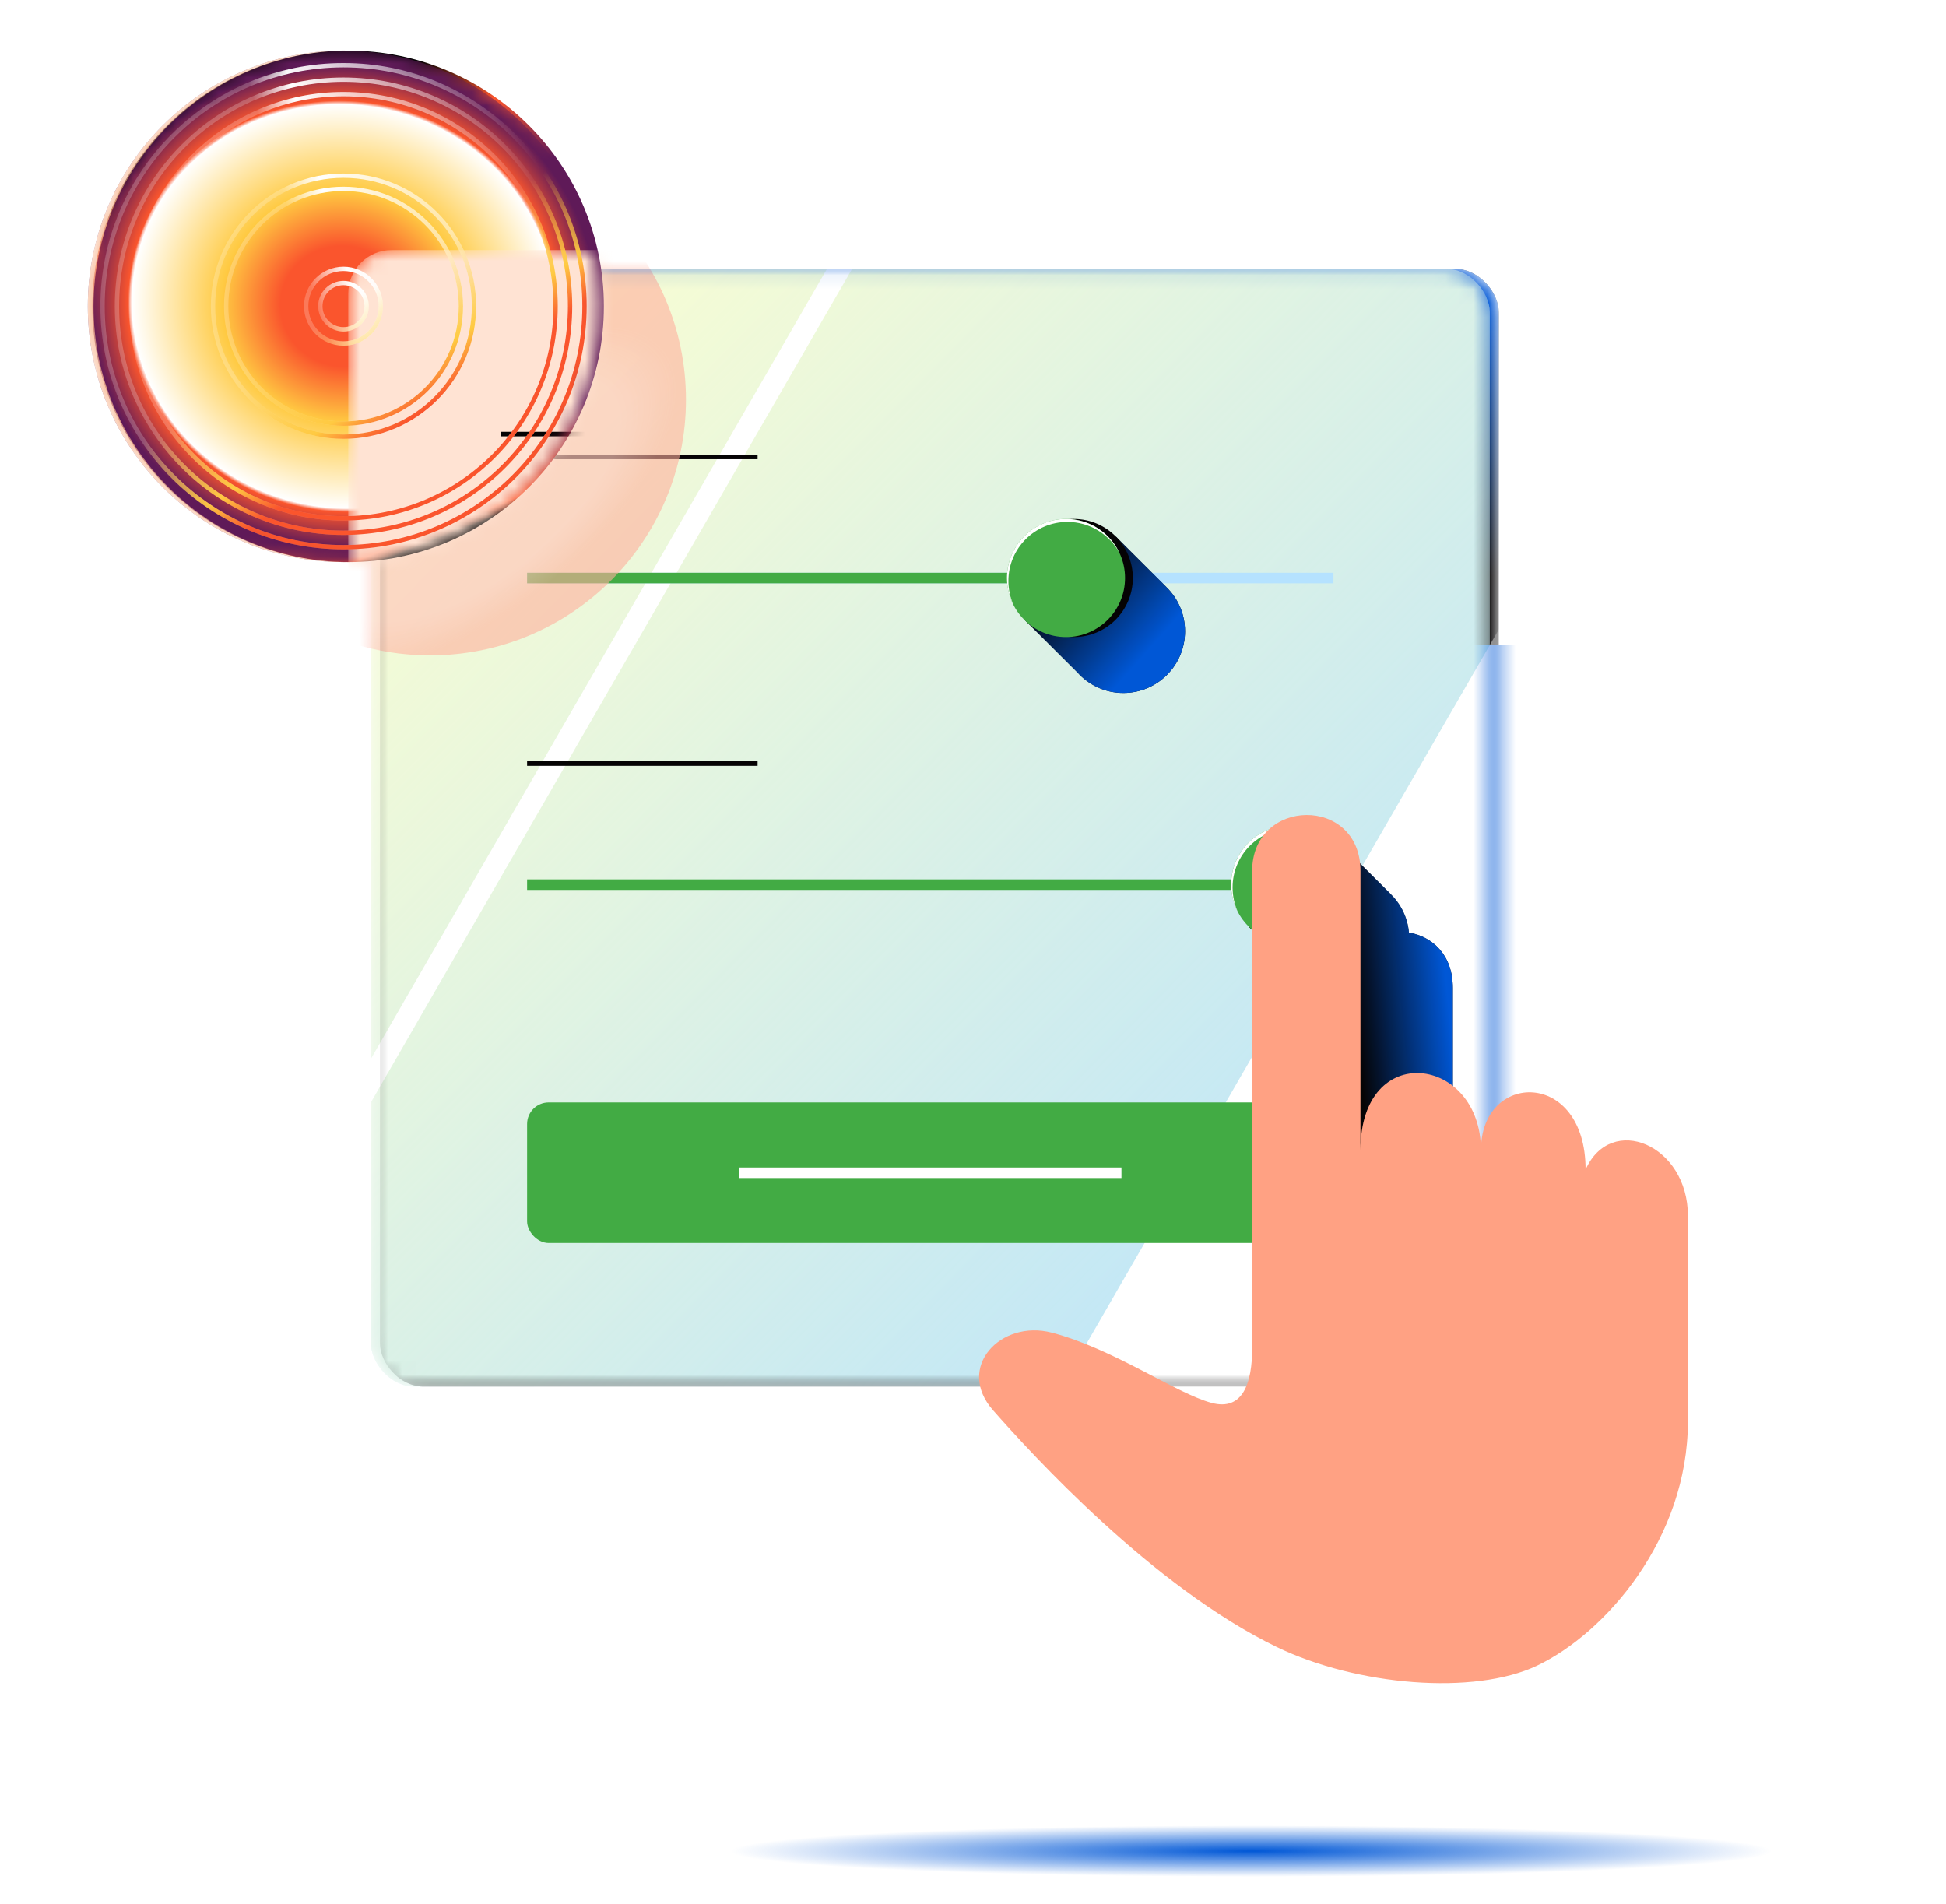 <svg width="138" height="135" viewBox="0 0 138 135" fill="none" xmlns="http://www.w3.org/2000/svg">
<mask id="mask0_26651_7432" style="mask-type:alpha" maskUnits="userSpaceOnUse" x="26" y="19" width="81" height="80">
<rect x="26.943" y="19.072" width="79.342" height="79.255" rx="3.067" fill="white"/>
</mask>
<g mask="url(#mask0_26651_7432)">
<rect x="26.943" y="19.072" width="79.342" height="79.255" rx="3.067" fill="#050304"/>
<rect x="26.943" y="19.072" width="79.342" height="79.255" rx="3.067" fill="url(#paint0_linear_26651_7432)"/>
<rect x="98.797" y="45.714" width="9.487" height="39.429" fill="#0057D6"/>
</g>
<mask id="mask1_26651_7432" style="mask-type:alpha" maskUnits="userSpaceOnUse" x="26" y="19" width="80" height="80">
<rect x="26.303" y="19.072" width="79.342" height="79.255" rx="3.067" fill="white"/>
</mask>
<g mask="url(#mask1_26651_7432)">
<rect x="26.303" y="19.072" width="79.342" height="79.255" rx="3.067" fill="#B5E2FF"/>
<rect x="26.303" y="19.072" width="79.342" height="79.255" rx="3.067" fill="url(#paint1_linear_26651_7432)"/>
<rect x="69.43" y="0.384" width="1.543" height="97.347" transform="rotate(30 69.43 0.384)" fill="white"/>
<rect x="37.379" y="53.978" width="16.346" height="0.329" fill="#050304"/>
<rect x="37.379" y="32.237" width="16.346" height="0.329" fill="#050304"/>
<rect x="118.303" y="23.828" width="18.39" height="97.347" transform="rotate(30 118.303 23.828)" fill="white"/>
<rect x="37.379" y="78.177" width="57.183" height="9.968" rx="1.533" fill="#42AB44"/>
<rect x="52.428" y="82.789" width="27.099" height="0.748" fill="white"/>
<path fill-rule="evenodd" clip-rule="evenodd" d="M98.603 63.381L95.035 59.812L88.54 65.704L92.287 69.429C93.044 70.28 94.129 70.834 95.343 70.893V103.909C95.343 106.272 94.718 108.361 92.473 107.762C91.374 107.469 89.941 106.721 88.314 105.871C86.148 104.741 83.639 103.43 81.119 102.775C77.525 101.841 74.276 105.232 76.978 108.294C79.679 111.356 88.284 120.813 97.097 125.075C102.764 127.816 111.073 128.518 115.544 126.394C120.384 124.095 126.245 117.396 126.245 109.044V94.502C126.245 89.435 120.79 87.188 118.989 91.214C118.989 84.072 111.568 84.226 111.568 89.841C111.568 83.147 103.024 81.965 103.024 89.841V70.044C103.024 67.701 101.563 66.409 99.915 66.129C99.819 65.054 99.334 64.091 98.602 63.382L98.603 63.381Z" fill="#050304"/>
<path fill-rule="evenodd" clip-rule="evenodd" d="M98.603 63.381L95.035 59.812L88.54 65.704L92.287 69.429C93.044 70.28 94.129 70.834 95.343 70.893V103.909C95.343 106.272 94.718 108.361 92.473 107.762C91.374 107.469 89.941 106.721 88.314 105.871C86.148 104.741 83.639 103.43 81.119 102.775C77.525 101.841 74.276 105.232 76.978 108.294C79.679 111.356 88.284 120.813 97.097 125.075C102.764 127.816 111.073 128.518 115.544 126.394C120.384 124.095 126.245 117.396 126.245 109.044V94.502C126.245 89.435 120.79 87.188 118.989 91.214C118.989 84.072 111.568 84.226 111.568 89.841C111.568 83.147 103.024 81.965 103.024 89.841V70.044C103.024 67.701 101.563 66.409 99.915 66.129C99.819 65.054 99.334 64.091 98.602 63.382L98.603 63.381Z" fill="url(#paint2_linear_26651_7432)"/>
<rect x="37.379" y="40.617" width="57.183" height="0.749" fill="#B5E2FF"/>
<rect x="37.379" y="40.617" width="38.907" height="0.749" fill="#42AB44"/>
<rect x="37.379" y="62.358" width="57.183" height="0.749" fill="#42AB44"/>
<circle cx="92.046" cy="62.725" r="4.187" fill="#050304"/>
<circle cx="91.493" cy="62.725" r="4.187" fill="#42AB44"/>
<path d="M95.309 61C94.611 59.662 93.21 58.748 91.596 58.748C89.283 58.748 87.409 60.623 87.409 62.935C87.409 63.55 87.541 64.134 87.779 64.66C87.477 64.081 87.307 63.423 87.307 62.725C87.307 60.413 89.181 58.538 91.493 58.538C93.191 58.538 94.652 59.548 95.309 61Z" fill="white"/>
<path fill-rule="evenodd" clip-rule="evenodd" d="M79.139 38.054L82.707 41.623L82.706 41.624C83.526 42.419 84.036 43.532 84.036 44.765C84.036 47.181 82.078 49.14 79.662 49.14C78.36 49.14 77.191 48.572 76.39 47.669L72.644 43.946L79.139 38.054Z" fill="#050304"/>
<path fill-rule="evenodd" clip-rule="evenodd" d="M79.139 38.054L82.707 41.623L82.706 41.624C83.526 42.419 84.036 43.532 84.036 44.765C84.036 47.181 82.078 49.14 79.662 49.14C78.36 49.14 77.191 48.572 76.39 47.669L72.644 43.946L79.139 38.054Z" fill="url(#paint3_linear_26651_7432)"/>
<circle cx="76.148" cy="40.988" r="4.187" fill="#050304"/>
<circle cx="75.595" cy="40.988" r="4.187" fill="#42AB44"/>
<path d="M79.411 39.263C78.712 37.925 77.311 37.011 75.697 37.011C73.385 37.011 71.51 38.886 71.51 41.198C71.51 41.813 71.643 42.397 71.881 42.923C71.579 42.344 71.408 41.686 71.408 40.988C71.408 38.676 73.283 36.801 75.595 36.801C77.292 36.801 78.754 37.812 79.411 39.263Z" fill="white"/>
<g filter="url(#filter0_f_26651_7432)">
<circle cx="30.508" cy="28.338" r="18.137" fill="#FFAF9D" fill-opacity="0.6"/>
<circle cx="30.508" cy="28.338" r="18.137" fill="url(#paint4_radial_26651_7432)" fill-opacity="0.2"/>
</g>
</g>
<circle cx="24.687" cy="21.725" r="18.136" fill="url(#paint5_linear_26651_7432)"/>
<mask id="mask2_26651_7432" style="mask-type:alpha" maskUnits="userSpaceOnUse" x="6" y="3" width="37" height="37">
<circle cx="24.364" cy="21.722" r="18.137" fill="white"/>
</mask>
<g mask="url(#mask2_26651_7432)">
<circle cx="24.364" cy="21.722" r="18.137" fill="url(#paint6_angular_26651_7432)"/>
<path d="M24.566 3.586C14.642 3.694 6.631 11.772 6.631 21.722C6.631 31.671 14.642 39.749 24.566 39.858C24.499 39.858 24.431 39.859 24.364 39.859C14.347 39.859 6.227 31.738 6.227 21.722C6.227 11.705 14.347 3.584 24.364 3.584C24.431 3.584 24.499 3.585 24.566 3.586Z" fill="#F8B690"/>
<g filter="url(#filter1_f_26651_7432)">
<path d="M29.236 39.952L24.37 21.72L48.407 30.46L29.236 39.952Z" fill="url(#paint7_linear_26651_7432)"/>
</g>
<g filter="url(#filter2_f_26651_7432)">
<mask id="mask3_26651_7432" style="mask-type:alpha" maskUnits="userSpaceOnUse" x="24" y="17" width="79" height="79">
<rect x="24.699" y="17.732" width="77.679" height="77.593" rx="3.067" fill="white"/>
</mask>
<g mask="url(#mask3_26651_7432)">
<rect x="24.699" y="17.732" width="77.679" height="77.593" rx="3.067" fill="#FFE3D3"/>
<rect x="35.545" y="30.622" width="16.003" height="0.322" fill="#050304"/>
</g>
</g>
<path fill-rule="evenodd" clip-rule="evenodd" d="M24.36 38.65C33.714 38.65 41.296 31.068 41.296 21.714C41.296 12.361 33.714 4.778 24.36 4.778C15.007 4.778 7.424 12.361 7.424 21.714C7.424 31.068 15.007 38.65 24.36 38.65ZM24.36 38.957C33.883 38.957 41.603 31.237 41.603 21.714C41.603 12.191 33.883 4.471 24.36 4.471C14.837 4.471 7.117 12.191 7.117 21.714C7.117 31.237 14.837 38.957 24.36 38.957ZM24.36 37.627C33.148 37.627 40.272 30.503 40.272 21.715C40.272 12.926 33.148 5.802 24.36 5.802C15.571 5.802 8.447 12.926 8.447 21.715C8.447 30.503 15.571 37.627 24.36 37.627ZM24.36 37.934C33.317 37.934 40.579 30.672 40.579 21.715C40.579 12.757 33.317 5.495 24.36 5.495C15.402 5.495 8.14 12.757 8.14 21.715C8.14 30.672 15.402 37.934 24.36 37.934ZM39.246 21.715C39.246 29.938 32.58 36.604 24.357 36.604C16.134 36.604 9.468 29.938 9.468 21.715C9.468 13.492 16.134 6.826 24.357 6.826C32.58 6.826 39.246 13.492 39.246 21.715ZM39.552 21.715C39.552 30.108 32.749 36.911 24.357 36.911C15.964 36.911 9.161 30.108 9.161 21.715C9.161 13.323 15.964 6.52 24.357 6.52C32.749 6.52 39.552 13.323 39.552 21.715ZM24.359 30.813C29.385 30.813 33.459 26.739 33.459 21.713C33.459 16.687 29.385 12.612 24.359 12.612C19.333 12.612 15.259 16.687 15.259 21.713C15.259 26.739 19.333 30.813 24.359 30.813ZM24.359 31.119C29.554 31.119 33.766 26.908 33.766 21.713C33.766 16.517 29.554 12.306 24.359 12.306C19.164 12.306 14.952 16.517 14.952 21.713C14.952 26.908 19.164 31.119 24.359 31.119ZM32.531 21.716C32.531 26.229 28.873 29.886 24.361 29.886C19.849 29.886 16.192 26.229 16.192 21.716C16.192 17.204 19.849 13.547 24.361 13.547C28.873 13.547 32.531 17.204 32.531 21.716ZM32.838 21.716C32.838 26.398 29.043 30.193 24.361 30.193C19.68 30.193 15.885 26.398 15.885 21.716C15.885 17.035 19.68 13.24 24.361 13.24C29.043 13.24 32.838 17.035 32.838 21.716ZM24.359 24.205C25.736 24.205 26.852 23.089 26.852 21.712C26.852 20.335 25.736 19.219 24.359 19.219C22.982 19.219 21.866 20.335 21.866 21.712C21.866 23.089 22.982 24.205 24.359 24.205ZM24.359 24.512C25.906 24.512 27.159 23.259 27.159 21.712C27.159 20.166 25.906 18.913 24.359 18.913C22.813 18.913 21.56 20.166 21.56 21.712C21.56 23.259 22.813 24.512 24.359 24.512ZM25.848 21.713C25.848 22.535 25.181 23.201 24.359 23.201C23.537 23.201 22.871 22.535 22.871 21.713C22.871 20.891 23.537 20.225 24.359 20.225C25.181 20.225 25.848 20.891 25.848 21.713ZM26.154 21.713C26.154 22.704 25.351 23.508 24.359 23.508C23.368 23.508 22.564 22.704 22.564 21.713C22.564 20.722 23.368 19.918 24.359 19.918C25.351 19.918 26.154 20.722 26.154 21.713Z" fill="url(#paint8_linear_26651_7432)"/>
<path fill-rule="evenodd" clip-rule="evenodd" d="M24.36 38.65C33.714 38.65 41.296 31.068 41.296 21.714C41.296 12.361 33.714 4.778 24.36 4.778C15.007 4.778 7.424 12.361 7.424 21.714C7.424 31.068 15.007 38.65 24.36 38.65ZM24.36 38.957C33.883 38.957 41.603 31.237 41.603 21.714C41.603 12.191 33.883 4.471 24.36 4.471C14.837 4.471 7.117 12.191 7.117 21.714C7.117 31.237 14.837 38.957 24.36 38.957ZM24.36 37.627C33.148 37.627 40.272 30.503 40.272 21.715C40.272 12.926 33.148 5.802 24.36 5.802C15.571 5.802 8.447 12.926 8.447 21.715C8.447 30.503 15.571 37.627 24.36 37.627ZM24.36 37.934C33.317 37.934 40.579 30.672 40.579 21.715C40.579 12.757 33.317 5.495 24.36 5.495C15.402 5.495 8.14 12.757 8.14 21.715C8.14 30.672 15.402 37.934 24.36 37.934ZM39.246 21.715C39.246 29.938 32.58 36.604 24.357 36.604C16.134 36.604 9.468 29.938 9.468 21.715C9.468 13.492 16.134 6.826 24.357 6.826C32.58 6.826 39.246 13.492 39.246 21.715ZM39.552 21.715C39.552 30.108 32.749 36.911 24.357 36.911C15.964 36.911 9.161 30.108 9.161 21.715C9.161 13.323 15.964 6.52 24.357 6.52C32.749 6.52 39.552 13.323 39.552 21.715ZM24.359 30.813C29.385 30.813 33.459 26.739 33.459 21.713C33.459 16.687 29.385 12.612 24.359 12.612C19.333 12.612 15.259 16.687 15.259 21.713C15.259 26.739 19.333 30.813 24.359 30.813ZM24.359 31.119C29.554 31.119 33.766 26.908 33.766 21.713C33.766 16.517 29.554 12.306 24.359 12.306C19.164 12.306 14.952 16.517 14.952 21.713C14.952 26.908 19.164 31.119 24.359 31.119ZM32.531 21.716C32.531 26.229 28.873 29.886 24.361 29.886C19.849 29.886 16.192 26.229 16.192 21.716C16.192 17.204 19.849 13.547 24.361 13.547C28.873 13.547 32.531 17.204 32.531 21.716ZM32.838 21.716C32.838 26.398 29.043 30.193 24.361 30.193C19.68 30.193 15.885 26.398 15.885 21.716C15.885 17.035 19.68 13.24 24.361 13.24C29.043 13.24 32.838 17.035 32.838 21.716ZM24.359 24.205C25.736 24.205 26.852 23.089 26.852 21.712C26.852 20.335 25.736 19.219 24.359 19.219C22.982 19.219 21.866 20.335 21.866 21.712C21.866 23.089 22.982 24.205 24.359 24.205ZM24.359 24.512C25.906 24.512 27.159 23.259 27.159 21.712C27.159 20.166 25.906 18.913 24.359 18.913C22.813 18.913 21.56 20.166 21.56 21.712C21.56 23.259 22.813 24.512 24.359 24.512ZM25.848 21.713C25.848 22.535 25.181 23.201 24.359 23.201C23.537 23.201 22.871 22.535 22.871 21.713C22.871 20.891 23.537 20.225 24.359 20.225C25.181 20.225 25.848 20.891 25.848 21.713ZM26.154 21.713C26.154 22.704 25.351 23.508 24.359 23.508C23.368 23.508 22.564 22.704 22.564 21.713C22.564 20.722 23.368 19.918 24.359 19.918C25.351 19.918 26.154 20.722 26.154 21.713Z" fill="url(#paint9_linear_26651_7432)"/>
</g>
<g filter="url(#filter3_ii_26651_7432)">
<path d="M70.431 99.251C73.132 102.313 81.737 111.771 90.55 116.033C96.218 118.773 104.527 119.475 108.997 117.351C113.837 115.052 119.699 108.353 119.699 100.001V85.459C119.699 80.392 114.243 78.145 112.442 82.171C112.442 75.029 105.021 75.183 105.021 80.798C105.021 74.104 96.477 72.922 96.477 80.798V61.001C96.477 55.629 88.796 55.78 88.796 61.001V94.866C88.796 97.229 88.171 99.318 85.926 98.719C83.367 98.037 78.987 94.88 74.572 93.732C70.978 92.798 67.729 96.189 70.431 99.251Z" fill="#FFA183"/>
</g>
<g filter="url(#filter4_f_26651_7432)">
<ellipse cx="43.106" cy="1.818" rx="43.106" ry="1.818" transform="matrix(1 0 0 -1 45.627 133.085)" fill="url(#paint10_radial_26651_7432)"/>
</g>
<defs>
<filter id="filter0_f_26651_7432" x="9.304" y="7.135" width="42.407" height="42.407" filterUnits="userSpaceOnUse" color-interpolation-filters="sRGB">
<feFlood flood-opacity="0" result="BackgroundImageFix"/>
<feBlend mode="normal" in="SourceGraphic" in2="BackgroundImageFix" result="shape"/>
<feGaussianBlur stdDeviation="1.533" result="effect1_foregroundBlur_26651_7432"/>
</filter>
<filter id="filter1_f_26651_7432" x="22.838" y="20.187" width="27.102" height="21.298" filterUnits="userSpaceOnUse" color-interpolation-filters="sRGB">
<feFlood flood-opacity="0" result="BackgroundImageFix"/>
<feBlend mode="normal" in="SourceGraphic" in2="BackgroundImageFix" result="shape"/>
<feGaussianBlur stdDeviation="0.767" result="effect1_foregroundBlur_26651_7432"/>
</filter>
<filter id="filter2_f_26651_7432" x="21.633" y="14.666" width="83.813" height="83.727" filterUnits="userSpaceOnUse" color-interpolation-filters="sRGB">
<feFlood flood-opacity="0" result="BackgroundImageFix"/>
<feBlend mode="normal" in="SourceGraphic" in2="BackgroundImageFix" result="shape"/>
<feGaussianBlur stdDeviation="1.533" result="effect1_foregroundBlur_26651_7432"/>
</filter>
<filter id="filter3_ii_26651_7432" x="67.898" y="55.495" width="53.334" height="64.632" filterUnits="userSpaceOnUse" color-interpolation-filters="sRGB">
<feFlood flood-opacity="0" result="BackgroundImageFix"/>
<feBlend mode="normal" in="SourceGraphic" in2="BackgroundImageFix" result="shape"/>
<feColorMatrix in="SourceAlpha" type="matrix" values="0 0 0 0 0 0 0 0 0 0 0 0 0 0 0 0 0 0 127 0" result="hardAlpha"/>
<feOffset dx="-1.533" dy="-1.533"/>
<feGaussianBlur stdDeviation="1.917"/>
<feComposite in2="hardAlpha" operator="arithmetic" k2="-1" k3="1"/>
<feColorMatrix type="matrix" values="0 0 0 0 0.98 0 0 0 0 0.333 0 0 0 0 0.176 0 0 0 1 0"/>
<feBlend mode="normal" in2="shape" result="effect1_innerShadow_26651_7432"/>
<feColorMatrix in="SourceAlpha" type="matrix" values="0 0 0 0 0 0 0 0 0 0 0 0 0 0 0 0 0 0 127 0" result="hardAlpha"/>
<feOffset dx="1.533" dy="2.3"/>
<feGaussianBlur stdDeviation="0.767"/>
<feComposite in2="hardAlpha" operator="arithmetic" k2="-1" k3="1"/>
<feColorMatrix type="matrix" values="0 0 0 0 1 0 0 0 0 0.906 0 0 0 0 0.855 0 0 0 1 0"/>
<feBlend mode="normal" in2="effect1_innerShadow_26651_7432" result="effect2_innerShadow_26651_7432"/>
</filter>
<filter id="filter4_f_26651_7432" x="41.794" y="125.614" width="93.88" height="11.304" filterUnits="userSpaceOnUse" color-interpolation-filters="sRGB">
<feFlood flood-opacity="0" result="BackgroundImageFix"/>
<feBlend mode="normal" in="SourceGraphic" in2="BackgroundImageFix" result="shape"/>
<feGaussianBlur stdDeviation="1.917" result="effect1_foregroundBlur_26651_7432"/>
</filter>
<linearGradient id="paint0_linear_26651_7432" x1="103.167" y1="21.502" x2="103.167" y2="40.815" gradientUnits="userSpaceOnUse">
<stop stop-color="#0057D6"/>
<stop offset="1" stop-color="#0057D6" stop-opacity="0"/>
</linearGradient>
<linearGradient id="paint1_linear_26651_7432" x1="26.303" y1="20.14" x2="105.645" y2="98.327" gradientUnits="userSpaceOnUse">
<stop stop-color="#FEFFCF"/>
<stop offset="1" stop-color="#FEFFCF" stop-opacity="0"/>
</linearGradient>
<linearGradient id="paint2_linear_26651_7432" x1="102.266" y1="66.923" x2="95.616" y2="67.606" gradientUnits="userSpaceOnUse">
<stop stop-color="#0057D6"/>
<stop offset="1" stop-color="#0057D6" stop-opacity="0"/>
</linearGradient>
<linearGradient id="paint3_linear_26651_7432" x1="81.032" y1="46.57" x2="74.475" y2="40.743" gradientUnits="userSpaceOnUse">
<stop stop-color="#0057D6"/>
<stop offset="1" stop-color="#0057D6" stop-opacity="0"/>
</linearGradient>
<radialGradient id="paint4_radial_26651_7432" cx="0" cy="0" r="1" gradientUnits="userSpaceOnUse" gradientTransform="translate(33.79 35.336) rotate(141.811) scale(16.891 7.844)">
<stop offset="0.721" stop-color="white"/>
<stop offset="1" stop-color="white" stop-opacity="0"/>
</radialGradient>
<linearGradient id="paint5_linear_26651_7432" x1="27.291" y1="3.589" x2="39.614" y2="34.837" gradientUnits="userSpaceOnUse">
<stop offset="0.045" stop-color="#050304"/>
<stop offset="0.178" stop-color="#FA552D"/>
<stop offset="0.34" stop-color="#5F1A58"/>
<stop offset="0.844" stop-color="#5F1A58"/>
<stop offset="0.98" stop-color="#FA552D"/>
<stop offset="1" stop-color="#050304"/>
</linearGradient>
<radialGradient id="paint6_angular_26651_7432" cx="0" cy="0" r="1" gradientUnits="userSpaceOnUse" gradientTransform="translate(24.364 21.722) rotate(12.125) scale(18.551 17.64)">
<stop offset="0.166" stop-color="#FA552D"/>
<stop offset="0.242" stop-color="#FA552D"/>
<stop offset="0.467" stop-color="#FFCA42"/>
<stop offset="0.812" stop-color="white"/>
<stop offset="0.827" stop-color="#FA552D"/>
<stop offset="0.975" stop-color="#5F1A58"/>
</radialGradient>
<linearGradient id="paint7_linear_26651_7432" x1="28.399" y1="36.136" x2="32.694" y2="27.897" gradientUnits="userSpaceOnUse">
<stop stop-color="#0057D6"/>
<stop offset="1" stop-color="#0057D6" stop-opacity="0"/>
</linearGradient>
<linearGradient id="paint8_linear_26651_7432" x1="7.117" y1="24.033" x2="38.997" y2="14.354" gradientUnits="userSpaceOnUse">
<stop offset="0.461" stop-color="white" stop-opacity="0.21"/>
<stop offset="0.545" stop-color="white"/>
<stop offset="1" stop-color="white" stop-opacity="0"/>
</linearGradient>
<linearGradient id="paint9_linear_26651_7432" x1="34.065" y1="36.13" x2="24.36" y2="21.714" gradientUnits="userSpaceOnUse">
<stop offset="0.464" stop-color="#FA552D"/>
<stop offset="0.632" stop-color="#FFCA42"/>
<stop offset="1" stop-color="#FFCA42" stop-opacity="0"/>
</linearGradient>
<radialGradient id="paint10_radial_26651_7432" cx="0" cy="0" r="1" gradientUnits="userSpaceOnUse" gradientTransform="translate(43.106 1.819) rotate(90) scale(1.819 36.943)">
<stop stop-color="#0057D6"/>
<stop offset="1" stop-color="#0057D6" stop-opacity="0"/>
</radialGradient>
</defs>
</svg>
